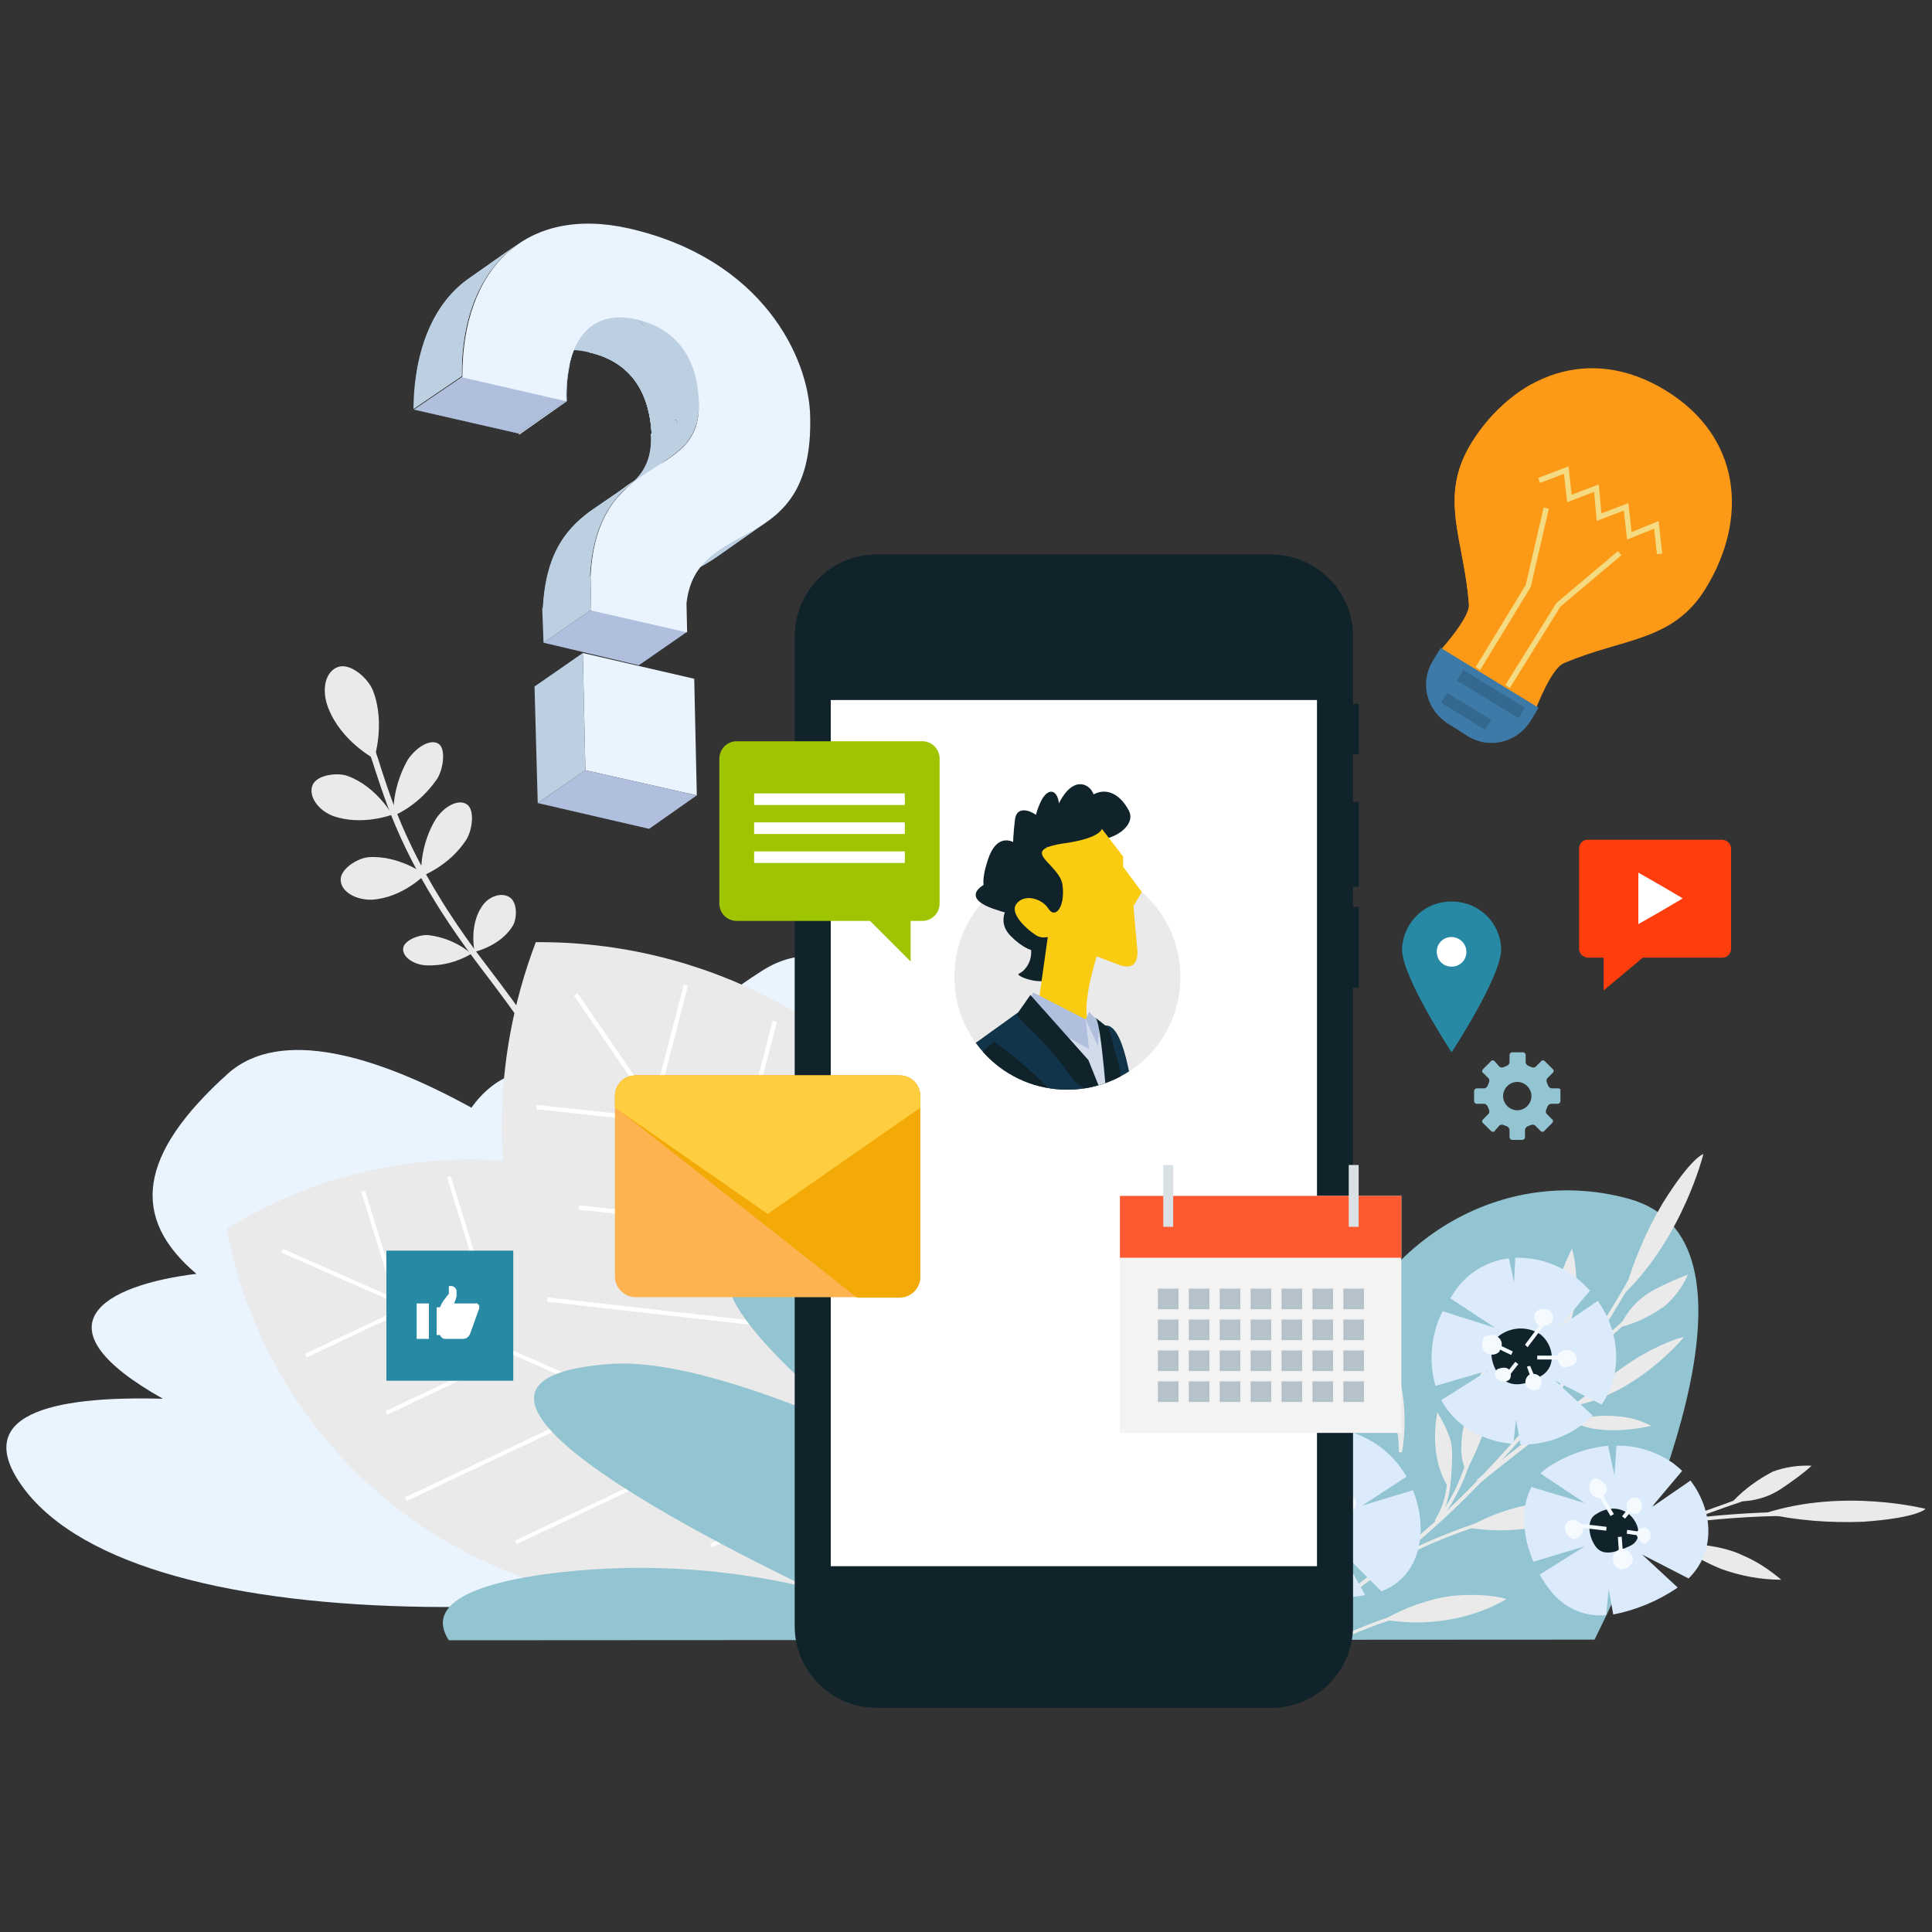 <?xml version="1.0" encoding="utf-8"?>
<!-- Generator: Adobe Illustrator 24.1.2, SVG Export Plug-In . SVG Version: 6.00 Build 0)  -->
<svg version="1.1" id="Layer_1" xmlns="http://www.w3.org/2000/svg" xmlns:xlink="http://www.w3.org/1999/xlink" x="0px" y="0px"
	 viewBox="0 0 300 300" style="enable-background:new 0 0 300 300;" xml:space="preserve">
<rect x="0" y="0" width="300" height="300" fill="#333333" stroke="none"/>
<style type="text/css">
	.st0{fill:#EAEAEA;}
	.st1{fill:#EAF4FE;}
	.st2{fill:none;stroke:#FFFFFF;stroke-width:0.61;stroke-miterlimit:10;}
	.st3{fill:none;stroke:#FFFFFF;stroke-width:0.68;stroke-miterlimit:10;}
	.st4{fill:#93C4D1;}
	.st5{fill:#FFFFFF;}
	.st6{fill:#DBEBFC;}
	.st7{fill:#10232B;}
	.st8{fill:#F5FAFF;}
	.st9{fill:#FDB350;}
	.st10{fill:#F3AA06;}
	.st11{fill:#FECE40;}
	.st12{clip-path:url(#SVGID_2_);}
	.st13{fill:#F9CC12;}
	.st14{fill:#12344A;}
	.st15{fill:#D1DBEA;}
	.st16{fill:#B0BFDE;}
	.st17{fill:#2789A4;}
	.st18{fill:#BCD0E2;}
	.st19{clip-path:url(#SVGID_4_);}
	.st20{clip-path:url(#SVGID_6_);}
	.st21{clip-path:url(#SVGID_8_);}
	.st22{clip-path:url(#SVGID_10_);}
	.st23{clip-path:url(#SVGID_12_);}
	.st24{clip-path:url(#SVGID_14_);}
	.st25{clip-path:url(#SVGID_16_);}
	.st26{clip-path:url(#SVGID_18_);}
	.st27{clip-path:url(#SVGID_20_);}
	.st28{clip-path:url(#SVGID_22_);}
	.st29{clip-path:url(#SVGID_24_);}
	.st30{clip-path:url(#SVGID_26_);}
	.st31{clip-path:url(#SVGID_28_);}
	.st32{clip-path:url(#SVGID_30_);}
	.st33{clip-path:url(#SVGID_32_);}
	.st34{clip-path:url(#SVGID_34_);}
	.st35{clip-path:url(#SVGID_36_);}
	.st36{clip-path:url(#SVGID_38_);}
	.st37{clip-path:url(#SVGID_40_);}
	.st38{clip-path:url(#SVGID_42_);}
	.st39{clip-path:url(#SVGID_44_);}
	.st40{clip-path:url(#SVGID_46_);}
	.st41{fill:#858585;}
	.st42{fill:#626C76;}
	.st43{clip-path:url(#SVGID_48_);}
	.st44{clip-path:url(#SVGID_50_);}
	.st45{fill:#FC9916;}
	.st46{fill:#3D7AA8;}
	.st47{fill:none;stroke:#F4DA80;stroke-width:0.83;stroke-miterlimit:10;}
	.st48{fill:#34688F;}
	.st49{fill:#FF3D0D;}
	.st50{fill:#F3F3F3;}
	.st51{fill:#FF5931;}
	.st52{fill:#B6C2C9;}
	.st53{fill:none;stroke:#D9E1E4;stroke-width:1.54;}
	.st54{fill:#9FC400;}
</style>
<g>
	<path class="st0" d="M58.1,117.8c0,0,1.8-5.5-0.2-10.6c-0.7-1.8-3.5-4.4-5.5-3.6s-2.5,3.7-1.4,6.4C53,115.1,58.1,117.8,58.1,117.8z
		"/>
	<path class="st0" d="M60.9,126.5c0,0-2.5-4.4-6.9-6c-1.6-0.6-4.9-0.2-5.5,1.5s0.9,3.8,3.2,4.7C56.2,128.3,60.9,126.5,60.9,126.5z"
		/>
	<path class="st0" d="M66,135.8c0,0-4-3-8.7-2.7c-1.7,0.1-4.5,1.8-4.4,3.6s2.4,3.1,4.9,3C62.5,139.4,66,135.8,66,135.8z"/>
	<path class="st0" d="M61.1,126.7c2.8-1.3,5.1-3.3,6.8-5.8c0.9-1.4,1.4-4.6,0.2-5.4s-3.4,0.4-4.8,2.5
		C61.8,120.7,61,123.7,61.1,126.7z"/>
	<path class="st0" d="M65.4,136.1c2.8-1.2,5.3-3.1,7-5.7c0.9-1.4,1.4-4.6,0.1-5.5s-3.6,0.3-4.9,2.4C66,130,65.3,133.1,65.4,136.1z"
		/>
	<path class="st0" d="M73.7,147.8c0,0,4-0.9,5.9-4c0.7-1.1,0.8-3.7-0.5-4.5s-3.3-0.1-4.3,1.5C72.8,143.8,73.7,147.8,73.7,147.8z"/>
	<path class="st0" d="M73.2,148.1c-1.9-1.6-4.2-2.6-6.7-2.9c-1.4-0.1-3.8,0.8-3.9,2.1s1.6,2.5,3.6,2.6C68.6,150,71,149.4,73.2,148.1
		z"/>
	<path class="st0" d="M95.9,201.2c-0.5,0.5-1.1,0.9-1.7,1.1l-0.3-0.9l0.2,0.5l-0.2-0.5c0.1,0,2.1-0.8,3.1-3.9
		c1-3.5,0.3-8.4-2.2-14.7c-3.4-8.6-10.1-19.4-19.9-32.2c-11.4-14.9-14.5-24.5-16.6-30.9c-0.5-1.6-1-3.1-1.5-4.2l0.9-0.4
		c0.5,1.2,1,2.6,1.5,4.3c2.1,6.4,5.2,16,16.5,30.7c21.8,28.5,24.1,41.7,22.2,47.8C97.5,199.1,96.8,200.2,95.9,201.2z"/>
	<path class="st1" d="M203.7,200.5c14.9-12.5,2.3-15.4-12.4-14c6.5-8.7,1.6-16-16.5-23.2c-8.1-3.2-17.6-0.2-26.6,5.7
		c-8.4-15.2-18.9-25.2-29.8-18.3c-9,5.7-15.5,12.1-19.4,18.8c-3-1.1-6.2-2-9.6-2.9c-7.4-1.9-12.7,0.5-16.2,5.4
		c-14.9-8.2-29.7-12.5-37.8-5.3c-14,12.6-15.2,22.4-4.9,31.1c-14.6,1.8-25.3,8.1-5.2,19.4C7.6,216.7-4.6,219.8,3.6,231
		c18.4,24.9,96.8,22.6,154.2,5.6c36.6-5.4,66.7-15.6,71.7-29.5C233.2,196.8,220.2,196.7,203.7,200.5z"/>
	<path class="st0" d="M101.6,186.1c21.5,9.5,36.9,29.1,41.2,52.2c-33.4,20.8-77.2,10.6-98-22.8c-4.7-7.6-8-16-9.6-24.7
		C55.2,178.4,80,176.6,101.6,186.1z"/>
	<line class="st2" x1="43.8" y1="194.2" x2="138.9" y2="236.2"/>
	<line class="st2" x1="63.4" y1="203" x2="47.5" y2="210.5"/>
	<line class="st2" x1="79.6" y1="210.1" x2="60" y2="219.4"/>
	<line class="st2" x1="95.8" y1="217.3" x2="63" y2="232.8"/>
	<line class="st2" x1="112" y1="224.4" x2="80.1" y2="239.5"/>
	<line class="st2" x1="128.2" y1="231.6" x2="110.4" y2="240"/>
	<line class="st2" x1="61.6" y1="201.8" x2="56.4" y2="185"/>
	<line class="st2" x1="77.8" y1="209" x2="69.7" y2="182.7"/>
	<line class="st2" x1="94" y1="216.1" x2="83.9" y2="183.3"/>
	<line class="st2" x1="110.2" y1="223.3" x2="99.8" y2="189.5"/>
	<line class="st2" x1="126.4" y1="230.5" x2="117.5" y2="201.4"/>
	<path class="st0" d="M148.4,180.3c14.7,21.4,17.9,48.8,8.5,73c-43.4,0.2-78.8-34.8-79-78.2c0-9.9,1.8-19.6,5.3-28.8
		C109.2,146.1,133.6,158.9,148.4,180.3z"/>
	<line class="st3" x1="89.4" y1="154.4" x2="154.4" y2="249"/>
	<line class="st3" x1="102.7" y1="174" x2="83.3" y2="171.9"/>
	<line class="st3" x1="113.8" y1="190.1" x2="89.9" y2="187.5"/>
	<line class="st3" x1="124.8" y1="206.3" x2="85" y2="201.8"/>
	<line class="st3" x1="135.9" y1="222.4" x2="97.1" y2="218.1"/>
	<line class="st3" x1="147" y1="238.5" x2="125.4" y2="236.1"/>
	<line class="st3" x1="101.6" y1="171.9" x2="106.5" y2="153"/>
	<line class="st3" x1="112.7" y1="188" x2="120.3" y2="158.6"/>
	<line class="st3" x1="123.8" y1="204.1" x2="133.4" y2="167.3"/>
	<line class="st3" x1="134.9" y1="220.2" x2="144.7" y2="182.5"/>
	<line class="st3" x1="146" y1="236.4" x2="154.4" y2="203.9"/>
	<path class="st4" d="M69.7,254.7c-2.9-4.4,0.7-8.2,14.5-10.2c13.7-1.9,27.7-1.2,41.2,2C97.5,233,65,214,94.7,211.8
		c9.2-0.7,23.5,3.8,39.3,10.8c-17.6-14.4-27.3-26.1-16.7-28.3c9.9-2,30.1,9.6,51.7,25.1c-12.3-13-19.4-24.3-13.9-29.7
		c4.5-4.4,14.1,0.6,25.1,9.9c-0.5-8.2,2.9-13.1,10.8-12.1c7.4,0.9,13.3,10.4,17.6,21.7c7-17.6,25.7-28.3,44.5-23
		c22.1,6.3,4.4,48.4-5.5,68.4L69.7,254.7z"/>
	<path class="st5" d="M142.8,238.6l-0.4-0.3l0.2-0.1c1.7-0.6,2.7-1.9,2.4-2.7s-1.9-1-3.6-0.4c-0.1,0.1-0.3,0.1-0.4,0.2
		c0-0.1,0-0.1,0-0.2c0.3-1.8-0.3-3.3-1.2-3.4s-1.9,1.2-2.1,2.9c0,0.1,0,0.3,0,0.4l-0.1-0.1c-1.4-1.1-3-1.4-3.6-0.7s0.1,2.2,1.5,3.3
		l0.4,0.3l-0.2,0.1c-1.6,0.6-2.7,1.9-2.4,2.7s2,1,3.6,0.4c0.1,0,0.3-0.1,0.4-0.2c0,0.1,0,0.1,0,0.2c-0.3,1.8,0.3,3.3,1.2,3.4
		s1.9-1.2,2.1-2.9c0-0.1,0-0.3,0.1-0.4l0.1,0.1c1.4,1.1,3,1.4,3.6,0.7S144.1,239.7,142.8,238.6z M138.8,239.8c-0.9-0.2-1.6-1-1.4-2
		c0.2-0.9,1-1.6,2-1.4c0.9,0.2,1.6,1,1.4,2C140.6,239.3,139.7,239.9,138.8,239.8L138.8,239.8z"/>
	<path class="st0" d="M251.5,206.1c1.1-2.5,2.9-4.5,5.3-5.8c1.7-0.9,3.5-1.7,5.3-2.4c-0.8,1.9-2.1,3.6-3.6,4.9
		C256.4,204.3,254,205.5,251.5,206.1z"/>
	<path class="st0" d="M241.6,210.7c0,0,3-5.3,3.1-10c0.2-2.3,0-4.6-0.6-6.8c-1.5,2.9-2.5,5.9-2.9,9.1
		C240.9,208.1,241.6,210.7,241.6,210.7z"/>
	<path class="st0" d="M225.1,231.2c0,0,0.8-5.4,0.1-7.7c-0.5-1.5-1.2-2.9-2-4.2C223.2,219.3,221.6,226.3,225.1,231.2z"/>
	<path class="st0" d="M227.7,228.4c0,0,3.4-6.2,3.7-10.4s-1-5.7-1-5.7S224.9,223.5,227.7,228.4z"/>
	<path class="st0" d="M252.2,200.9c1.4-5,3.4-9.7,6-14.1c4.5-7.2,6.3-7.6,6.3-7.6S261.4,191.9,252.2,200.9z"/>
	<path class="st0" d="M244.9,218.2c2.9-2.9,6.2-5.4,9.7-7.6c4.8-2.7,6.9-3,6.9-3S254.6,216.1,244.9,218.2z"/>
	<path class="st0" d="M227.9,237.2c3.3-1.9,6.9-3.2,10.6-3.7c5.7-0.5,8.5,0.5,8.5,0.5S239.4,239.1,227.9,237.2z"/>
	<path class="st0" d="M243.9,220.6c2.3-0.6,4.6-0.9,7-0.7c1.9,0.1,3.8,0.6,5.5,1.5C256.4,221.4,248.6,223.4,243.9,220.6z"/>
	<path class="st0" d="M197.5,255.4c3.3-1.5,20.9-12.5,33.9-26.8c8.5-8.8,15.8-18.7,21.8-29.3c0.2-0.3,0.3-0.5,0.3-0.5l-0.2-0.2l0,0
		h0.3l-0.2-0.3c-0.2-0.1-0.2-0.1-0.7,0.7c-6,10.6-13.3,20.4-21.7,29.2c-13,14.2-30.5,25.2-33.8,26.7L197.5,255.4z"/>
	<path class="st0" d="M244.6,212.7c2.1-2.1,5.7-5.3,7.6-7c1.3-1.2,1.3-1.2,1.3-1.3h-0.3l-0.2,0.2l0.2-0.2l-0.2-0.2l-1.2,1.1
		c-1.9,1.7-5.5,4.9-7.6,7L244.6,212.7z"/>
	<path class="st0" d="M229.8,230.3c4-3.3,10.4-8.2,15.1-11.8c5.2-4,5.2-4,5.2-4.2l-0.1-0.2l-0.4,0.4l0.2-0.2l-0.2-0.2
		c-0.2,0.2-2.4,1.9-5.1,3.9c-4.7,3.6-11.2,8.5-15.2,11.8L229.8,230.3z"/>
	<path class="st0" d="M239.9,218.9c0.7-2.5,1.7-6.4,2-7.9c1.2-5,1.2-5,1-5.2l-0.2,0.5l0.1-0.3h-0.3c-0.1,0.4-2,8.6-3.1,12.7
		L239.9,218.9z"/>
	<path class="st0" d="M223,236.9c2.9-3.6,4.9-7.8,5.9-12.2l-0.6-0.1c-1,4.4-2.9,8.5-5.7,12L223,236.9z"/>
	<path class="st0" d="M223.3,236.4l0.1-0.2c1.3-2.2,1.9-4.7,1.9-7.3h-0.6c0.1,2.5-0.5,4.9-1.8,7l-0.1,0.2L223.3,236.4z"/>
	<path class="st0" d="M215.1,243.5c5.9-4,15.3-6.9,19-8c0.3-0.1,0.3-0.1,0.4-0.1l-0.4-0.4l0.2,0.2l-0.1-0.3L234,235
		c-3.8,1.1-13.2,4.1-19.2,8.1L215.1,243.5z"/>
	<path class="st0" d="M269.1,233.1c2.7,0.2,5.4-0.5,7.6-2c1.6-1.1,3.2-2.2,4.6-3.5c-2-0.1-4.1,0.2-6,0.9
		C273,229.7,270.9,231.2,269.1,233.1z"/>
	<path class="st0" d="M260.5,239.7c0,0,6.1-0.2,10.3,1.9c2.1,0.9,4,2.2,5.8,3.7c-3.2,0-6.4-0.6-9.4-1.7
		C262.4,241.6,260.5,239.7,260.5,239.7z"/>
	<path class="st0" d="M274,235c5,1.1,10.1,1.5,15.3,1.3c8.5-0.6,9.7-2,9.7-2S286.3,231,274,235z"/>
	<path class="st0" d="M240,240.9c11.7-3.4,23.8-5.2,36-5.5c0.8,0,0.9,0,0.9-0.3l-0.2-0.3l-0.1,0.3v-0.3H276
		c-12.2,0.3-24.4,2.2-36.1,5.5L240,240.9z"/>
	<path class="st0" d="M260.3,236.7c2.9-0.9,7.3-2.6,9.8-3.4l1.5-0.6l-0.1-0.3l0,0l0.1-0.2c-0.1-0.1-0.1-0.1-1.8,0.6
		c-2.4,0.9-6.9,2.5-9.7,3.4L260.3,236.7z"/>
	<path class="st0" d="M265,241.1l0.1-0.2h0.3c0-0.3,0-0.3-5-1.6c-1.5-0.4-5.4-1.4-7.9-1.9l-0.1,0.5C256.4,238.9,264.6,241,265,241.1
		z"/>
	<path class="st0" d="M214.9,251.5c3.3-1.9,6.9-3.2,10.6-3.7c5.7-0.5,8.4,0.5,8.4,0.5S226.3,253.4,214.9,251.5z"/>
	<path class="st0" d="M202.1,257.9c5.9-4,15.3-6.9,19-8c0.3-0.1,0.3-0.1,0.4-0.1l-0.2-0.2l-0.1-0.3l-0.2,0.1
		c-3.8,1.1-13.2,4.1-19.2,8.1L202.1,257.9z"/>
	<path class="st6" d="M232.2,206.2l-7-4.6c0.2-0.4,0.5-0.7,0.7-1.1c1.9-2.8,5-4.7,8.4-5.1l0.8,3.7l0.2-3.8c4.1-0.1,8.1,1.5,11,4.5
		c0.2,0.2,0.4,0.4,0.6,0.6l-4.8,5.7l6-4.1c3.6,5.1,3.8,11.5,0.6,16.1l-7.2-3.7l5.8,5.4c-0.1,0.1-0.2,0.2-0.4,0.4
		c-2.9,2.7-6.8,4.2-10.8,4.1l-0.7-3.9l-0.4,3.8c-3.1-0.2-6.1-1.4-8.5-3.4c-1.1-1-2-2.1-2.7-3.4l7.3-4.6l-8.2,2.4
		c-1.1-3.9-0.7-8,1.1-11.6L232.2,206.2z"/>
	<path class="st7" d="M239.4,213.6c-2.4,1.5-4.8,2-6.4,0.2s-2.1-5.1-0.2-6.4c1.9-1.4,4.4-1.5,6.4-0.2
		C241.2,208.8,241.8,212.1,239.4,213.6z"/>
	<path class="st8" d="M240.7,205.5c-0.8,0.5-1.5,0.6-2,0.1s-0.7-1.6-0.1-2c0.6-0.4,1.4-0.5,2-0.1c0.6,0.4,0.7,1.1,0.4,1.7
		C240.9,205.3,240.8,205.5,240.7,205.5z"/>
	<path class="st8" d="M244.3,211.9c-0.8,0.4-1.6,0.6-2,0.1s-0.7-1.6-0.1-2c0.6-0.5,1.4-0.5,2-0.1
		C244.9,210.4,245.1,211.5,244.3,211.9z"/>
	<path class="st8" d="M232.8,209.9c-0.6,0.6-1.6,0.6-2.3,0c-0.5-0.6-0.5-1.5-0.1-2.2c0.6-0.5,1.6-0.6,2.2-0.1
		c0.7,0.5,0.8,1.5,0.2,2.2C232.9,209.8,232.9,209.9,232.8,209.9z"/>
	<path class="st8" d="M232.8,212.5c0.7-0.2,1.3-0.2,1.6,0.3s0.3,1.4-0.3,1.6c-0.5,0.3-1.2,0.1-1.6-0.3
		C232,213.6,232,212.7,232.8,212.5z"/>
	<path class="st8" d="M237.4,213.5c0.6-0.3,1.4-0.2,1.8,0.4c0.3,0.6,0.2,1.3-0.3,1.8c-0.6,0.3-1.3,0.2-1.8-0.3
		C236.7,214.8,236.8,214,237.4,213.5C237.3,213.5,237.4,213.5,237.4,213.5z"/>
	<polygon class="st8" points="237.2,209.2 240.3,205.1 239.8,204.8 236.8,208.8 	"/>
	<polygon class="st8" points="238.7,211.1 243.1,211.1 243.1,210.5 238.7,210.5 	"/>
	<polygon class="st8" points="237.8,214.2 238.4,214 237.6,212.1 237.1,212.2 	"/>
	
		<rect x="233.6" y="212.2" transform="matrix(0.62 -0.785 0.785 0.62 -77.483 264.998)" class="st8" width="2.2" height="0.6"/>
	
		<rect x="233.2" y="207.9" transform="matrix(0.433 -0.901 0.901 0.433 -56.438 329.146)" class="st8" width="0.6" height="3.1"/>
	<path class="st6" d="M246.1,233.4l-6.9-4.6c0.4-0.4,0.8-0.7,1.2-1c2.8-1.8,6-3,9.3-3.3l1,4.6l0.3-4.6c3.1-0.1,6.2,0.9,8.8,2.7
		c0.5,0.4,1,0.8,1.4,1.2l-4.8,5.7l6.1-4.2c3.5,4.6,4,11-0.3,15.2l-7.2-3.7l5.5,5.1l-0.1,0.1c-3,2-6.3,3.4-9.9,4.1l-0.7-4l-0.4,4.1
		c-3.2,0.3-6.3-1-8.4-3.5c-0.7-0.9-1.4-1.8-1.9-2.8l7-4.4l-8,2.4c-1.7-4-2-8.4-0.3-11.6L246.1,233.4z"/>
	<path class="st7" d="M253,240.1c-2.2,1-4,1.5-5.1,0.2s-1.7-4.1-0.2-5.1s3.4-1.4,5.1-0.2C254.6,236.4,255.2,239.2,253,240.1z"/>
	<path class="st8" d="M244.7,236.1c0.8,0.4,1.3,1,1.1,1.7s-1.1,1.4-1.7,1.1c-0.7-0.3-1.1-1-1.1-1.7c0-0.7,0.6-1.2,1.3-1.2
		C244.4,236,244.6,236,244.7,236.1z"/>
	<path class="st8" d="M248.4,229.8c0.8,0.5,1.3,1.1,1.1,1.7s-1,1.4-1.7,1c-0.7-0.3-1.1-1-1-1.7C246.8,229.9,247.6,229.2,248.4,229.8
		z"/>
	<path class="st8" d="M252.4,240.6c0.8,0.3,1.3,1.1,1.1,1.9c-0.3,0.7-1.1,1.2-1.9,1.2c-0.8-0.3-1.3-1.1-1.1-1.9
		c0.1-0.8,0.9-1.4,1.7-1.3C252.3,240.6,252.4,240.6,252.4,240.6z"/>
	<path class="st8" d="M254.8,239.4c-0.5-0.5-0.8-1-0.6-1.5s1-0.9,1.5-0.6c0.5,0.3,0.7,0.9,0.6,1.5C256,239.5,255.2,240,254.8,239.4z
		"/>
	<path class="st8" d="M253.3,234.9c-0.6-0.3-0.9-1.1-0.6-1.7c0.4-0.5,1-0.8,1.6-0.6c0.6,0.4,0.8,1.1,0.6,1.7c-0.2,0.6-0.9,1-1.6,0.7
		C253.3,235,253.3,234.9,253.3,234.9z"/>
	
		<rect x="246.7" y="234.7" transform="matrix(0.117 -0.993 0.993 0.117 -17.58 454.601)" class="st8" width="0.6" height="5.1"/>
	
		<rect x="248.9" y="231.1" transform="matrix(0.865 -0.502 0.502 0.865 -83.439 156.653)" class="st8" width="0.6" height="4.4"/>
	
		<rect x="251.7" y="234.5" transform="matrix(0.638 -0.77 0.77 0.638 -89.281 279.637)" class="st8" width="2.1" height="0.6"/>
	
		<rect x="253.4" y="236.7" transform="matrix(0.146 -0.989 0.989 0.146 -18.503 454.209)" class="st8" width="0.6" height="2.2"/>
	
		<rect x="251.4" y="238.7" transform="matrix(0.997 -7.410849e-02 7.410849e-02 0.997 -17.116 19.313)" class="st8" width="0.6" height="3.1"/>
	<path class="st6" d="M201.6,229.9l-5.5-6.7c0.5-0.3,1.1-0.5,1.7-0.7c3.2-0.9,6.7-1.2,10-0.6l-0.5,5.1l1.9-4.8
		c3.3,0.9,6.3,2.9,8.3,5.7c0.3,0.4,0.6,0.9,0.9,1.4l-6.9,4.5l7.9-2.4c2.5,6.2,1.2,13.4-4.9,15.7l-6.5-6.5l4,7.1
		c-3.7,0.6-7.6,0.7-11.3,0.3l0.5-3.8l-1.5,3.6c-3.3-0.7-5.8-2.4-7.2-5.5c-0.5-1.2-0.9-2.4-1.1-3.6l8.2-2.2l-8.6-0.1
		c-0.4-4.4,0.6-8.9,3.2-11.6L201.6,229.9z"/>
	<path class="st7" d="M206.9,239.6c-2.3,1-4.9-0.2-5.6-1.7c-0.6-2-0.1-4.1,1.4-5.5c1.7-1.1,4.3,0,5.5,1.6c1.2,1.8,0.7,4.2-1.1,5.5
		C207.1,239.4,207,239.5,206.9,239.6z"/>
	<path class="st8" d="M200.1,232.4c0.6,0.7,0.9,1.4,0.4,2s-1.5,0.9-2,0.4c-0.5-0.5-0.7-1.3-0.4-2c0.3-0.6,1-0.9,1.6-0.6
		C199.8,232.1,199.9,232.2,200.1,232.4z"/>
	<path class="st8" d="M205.8,227.8c0.5,0.8,0.8,1.4,0.4,1.9s-1.5,0.9-1.9,0.4c-0.5-0.5-0.7-1.3-0.4-1.9
		C204.2,227.4,205.3,227.1,205.8,227.8z"/>
	<path class="st8" d="M205.6,239.4c0.7,0.6,0.8,1.5,0.4,2.2c-0.6,0.6-1.4,0.7-2.2,0.4c-0.6-0.6-0.8-1.5-0.4-2.2
		c0.4-0.7,1.4-1,2.1-0.6C205.5,239.4,205.5,239.4,205.6,239.4z"/>
	<path class="st8" d="M208.2,239.1c-0.3-0.7-0.4-1.3,0-1.6s1.3-0.5,1.6,0c0.3,0.5,0.3,1.1,0,1.6
		C209.3,239.7,208.4,239.8,208.2,239.1z"/>
	<path class="st8" d="M208.4,234.4c-0.4-0.5-0.4-1.3,0.1-1.8c0.5-0.3,1.2-0.3,1.8,0c0.4,0.5,0.4,1.3-0.1,1.8
		C209.8,234.9,209,234.9,208.4,234.4C208.5,234.5,208.5,234.4,208.4,234.4z"/>
	
		<rect x="201.5" y="231.7" transform="matrix(0.472 -0.882 0.882 0.472 -99.968 301.7)" class="st8" width="0.6" height="5.1"/>
	
		<rect x="204.9" y="229.2" transform="matrix(0.988 -0.154 0.154 0.988 -33.229 34.407)" class="st8" width="0.6" height="4.4"/>
	<rect x="207" y="233.8" transform="matrix(0.875 -0.485 0.485 0.875 -87.442 130.25)" class="st8" width="2.1" height="0.6"/>
	
		<rect x="207.5" y="236.1" transform="matrix(0.495 -0.869 0.869 0.495 -101.237 300.361)" class="st8" width="0.6" height="2.2"/>
	
		<rect x="203.4" y="238.6" transform="matrix(0.294 -0.956 0.956 0.294 -83.57 364.581)" class="st8" width="3.1" height="0.6"/>
	<path class="st0" d="M216.7,219.5c0,0-2-5.1-3.7-6.7c-1.2-1-2.4-1.9-3.8-2.7C209.3,210.1,211.2,217,216.7,219.5z"/>
	<path class="st0" d="M217.6,215.8c0,0-0.1-7-1.8-10.9s-3.7-4.5-3.7-4.5S212.8,213,217.6,215.8z"/>
	<path class="st0" d="M217.7,225.5c0.8-4.5,0.4-9.2-0.9-13.5l-0.5,0.2c1.3,4.3,1.6,8.8,0.9,13.3L217.7,225.5z"/>
	<path class="st0" d="M217.7,225v-0.2c0-2.6-0.6-5.1-1.9-7.2l-0.5,0.3c1.3,2.1,1.9,4.5,1.9,7v0.2H217.7z"/>
	<polygon class="st7" points="208.6,117.1 208.6,117.1 211,117.1 211,117.1 211,109.3 211,109.3 208.6,109.3 208.6,109.3 	"/>
	<polygon class="st7" points="208.6,137.7 208.6,137.7 211,137.7 211,137.7 211,124.5 211,124.5 208.6,124.5 208.6,124.5 	"/>
	<polygon class="st7" points="208.6,153.4 208.6,153.4 211,153.4 211,153.4 211,140.8 211,140.8 208.6,140.8 208.6,140.8 	"/>
	<path class="st7" d="M136.1,86.1h61.3c7,0,12.7,5.7,12.7,12.7v153.7c0,7-5.7,12.7-12.7,12.7h-61.3c-7,0-12.7-5.7-12.7-12.7V98.8
		C123.4,91.8,129.1,86.1,136.1,86.1z"/>
	<path class="st7" d="M136.1,87.8h61.3c6,0,10.9,4.9,10.9,10.9v153.7c0,6-4.9,10.9-10.9,10.9h-61.3c-6,0-10.9-4.9-10.9-10.9V98.8
		C125.2,92.7,130.1,87.8,136.1,87.8z"/>
	<rect x="129" y="108.7" class="st5" width="75.5" height="134.5"/>
	<path class="st9" d="M98.7,167h41c1.8,0,3.2,1.4,3.2,3.2v28c0,1.8-1.5,3.2-3.2,3.2c0,0,0,0,0,0h-41c-1.8,0-3.2-1.5-3.2-3.2l0,0v-28
		C95.5,168.4,96.9,167,98.7,167C98.7,167,98.7,167,98.7,167z"/>
	<path class="st9" d="M98.7,167h41c1.8,0,3.2,1.4,3.2,3.2v28c0,1.8-1.5,3.2-3.2,3.2c0,0,0,0,0,0h-41c-1.8,0-3.2-1.5-3.2-3.2l0,0v-28
		C95.5,168.4,96.9,167,98.7,167C98.7,167,98.7,167,98.7,167z"/>
	<path class="st10" d="M139.7,167h-41c-1.8,0-3.2,1.4-3.2,3.2c0,0,0,0,0,0v1.7l37.6,29.6h6.6c1.8,0,3.2-1.5,3.2-3.2c0,0,0,0,0,0v-28
		C142.9,168.5,141.5,167,139.7,167C139.7,167,139.7,167,139.7,167z"/>
	<path class="st11" d="M119.2,188.5l23.7-16.5v-1.8c0-1.8-1.4-3.2-3.2-3.2c0,0,0,0,0,0h-41c-1.8,0-3.2,1.4-3.2,3.2c0,0,0,0,0,0v1.8
		L119.2,188.5z"/>
	<path class="st0" d="M183.3,151.7c0,9.7-7.9,17.6-17.6,17.5c-9.7,0-17.6-7.9-17.5-17.6c0-9.7,7.9-17.5,17.5-17.5
		S183.3,142,183.3,151.7L183.3,151.7z"/>
	<g>
		<defs>
			<path id="SVGID_1_" d="M183.3,151.7c0,9.7-7.9,17.5-17.6,17.5c-9.7,0-17.5-7.9-17.5-17.5c0-9.7-13-42.9,14.9-44.1
				C191.9,106.3,183.3,142,183.3,151.7z"/>
		</defs>
		<clipPath id="SVGID_2_">
			<use xlink:href="#SVGID_1_"  style="overflow:visible;"/>
		</clipPath>
		<g class="st12">
			<path class="st7" d="M162.4,131.5c0,0,5.8,0.5,7.6-1.7s-3.5-1.5-1.1,0.1s7.8-1.3,6.4-4s-3.7-3.8-5.9-2.3s-0.4,2.5,0.4,0.9
				s-2.5-5.3-5.3,0.1s-1.3,5.7-0.3,2.2s-1.3-5.8-2.9-1.6c-1.7,4.1,0.9,6.2,1.5,4.3s-4.8-5.8-5.2-2.2s-0.8,7.8,1.9,7.8
				s-3.6-9.2-6.1-1.6s2.5,5.3,2.7,3.6s-9,1.5-1.9,4s4.5-0.6,5.1-2.3s-6,2.8-2.4,6.5s7,3,6.3-0.9s-4.8-1.8-3.5,1.4s-0.7,5.1-1.5,5.4
				s5,2.7,6.1-0.4S167,132.6,162.4,131.5z"/>
			<path class="st13" d="M171.1,128.7l3.3,4.3v1.6l2.9,3.9l-1.3,2.2l0.6,6.8c0,0,0.5,3.6-2.9,2.3l-3.4-1.3c0,0-2.9,9.1-0.9,10.7
				s3.4,3.5,2.6,4.5s-2.7,0.2-4.7,0c-2.5-0.2-5-0.1-7.5,0.4c-1.1,0,0.4-0.6,0.7-2.9s2.2-15.7,2.2-15.7c-0.5,0.1-1,0.1-1.5-0.1
				c-0.9-0.4-4.6-3.3-3.4-5s4-0.9,5,0.7s2.6-0.1,2.2-3.6s-7.4-5.5,0.6-6.6C170.9,130.1,171.1,128.7,171.1,128.7z"/>
			<path class="st13" d="M182.8,195.1l23.4,8.1c0,0-0.7,1.8-2.1,2c-3.8,0.6-11-1.2-15-2.3c-3.8-1-7.4-2.4-10.9-4.2L182.8,195.1z"/>
			<path class="st13" d="M202.2,205.3l2.8,1.1c1,0.4,2,0.6,3.1,0.7c1.7,0.1,2.7-1,3.2-2.7c0.3-0.8,0.3-1.7,0.1-2.5
				c0,0-1.7-1.3-3.2-0.3s-5.7,1.4-5.7,2.1C202.6,204.3,202.5,204.9,202.2,205.3z"/>
			<polygon class="st13" points="210.7,201.4 213.9,202.2 216.9,203.2 216.5,203.7 214.3,203.4 210.7,204.5 210.7,203.5 			"/>
			<polygon class="st13" points="213.9,204.5 216.2,206.1 215.9,206.7 213.4,205.6 210.4,205.4 210.7,203.5 			"/>
			<polygon class="st13" points="215.1,207.6 213.4,206.3 212.3,205.2 210.7,205 210,206.4 211.8,206.6 214.4,208 			"/>
			<polygon class="st13" points="213.4,209.1 210.7,206.1 209.6,206 209,207 210.7,207.9 212.8,209.1 			"/>
			<path class="st13" d="M201.1,203.3c1.1,0.3,2.3,0,3.3-0.6c0,0,3.9-2.8,4.9-2.5c1,0.1,2,0,3-0.3c0,0,0.9,0.2-0.6,1.3
				c-0.7,0.5-1.4,0.8-2.1,1.1c0,0-1.7,2.4-2.4,2.7c-1.6,0.7-5.8-0.6-5.8-0.6S200.9,203.2,201.1,203.3z"/>
			<path class="st14" d="M176.6,173.6l2.2,8.4l2.5,7.7l21,11.1l-4.8,7.8l-27.1-11.3l-9.7-25.1c2.6-4.6,5.9-8.7,9.7-12.3
				C174.8,155.8,176,172,176.6,173.6z"/>
			<path class="st14" d="M169.3,158.1l-0.9,0.9l-7.1-4.1l-10.3,7.4c0,0-1.9,6.9-2.1,20.8s1.1,63.7,1.1,63.7l26.5,2.2l2.8-18.9
				l1.9,17l3.2-2.6C184.5,244.5,177.3,164.4,169.3,158.1z"/>
			<polygon class="st15" points="165.8,158.6 169.3,158.1 173,162.6 173.5,175.8 169.6,168.9 164.9,161.4 			"/>
			<polygon class="st16" points="168.6,158.3 169.1,162.9 159.2,157.3 160.4,154.1 			"/>
			<polygon class="st16" points="169.1,157.1 168.6,158.3 170.5,162.5 170.7,158.8 			"/>
			<path class="st7" d="M160,154.5l9,10.1l4.5,11.2l4.5,20.7L167.5,170l1.1-0.9l-1.7-1.1c-1.9-2.7-3.9-5.2-6.2-7.5
				c-2.8-2.6-2.8-3-2.8-3L160,154.5z"/>
			<path class="st7" d="M154.4,161.8c0,0-5.3,2.8-2.8,10.7c4.4,13.5,13.5,24.7,15.2,26.9s7.4,6.9,11.7,5.9
				c2.7-0.6,17.1-1.3,17.1-1.3l0.6-9.7l-16.1-0.1l-1.6-0.3c0,0-5.6-8.8-10.2-17.4S154.4,161.8,154.4,161.8z"/>
			<path class="st7" d="M172,172.6c0,0-1-13.6-1.8-14.4s2,1.5,2,1.5l0.8,2.9l0.9,3.5l1.9,21.9L172,172.6z"/>
		</g>
	</g>
	<path class="st4" d="M242,169h-1c-0.3,0-0.5-0.2-0.6-0.4l-0.2-0.5c-0.1-0.2-0.1-0.5,0.1-0.7l0.8-0.8c0.2-0.2,0.2-0.5,0-0.6
		l-1.2-1.2c-0.2-0.2-0.5-0.2-0.6,0l-0.8,0.8c-0.2,0.2-0.5,0.2-0.7,0.1l-0.5-0.2c-0.2-0.1-0.4-0.3-0.4-0.6v-1.1
		c0-0.2-0.2-0.4-0.4-0.4h-1.7c-0.2,0-0.4,0.2-0.4,0.4l0,0v1.1c0,0.3-0.2,0.5-0.4,0.6l-0.5,0.2c-0.2,0.1-0.5,0.1-0.7-0.1l-0.7-0.8
		c-0.2-0.2-0.5-0.2-0.6,0l-1.2,1.2c-0.2,0.2-0.2,0.5,0,0.6l0.8,0.8c0.2,0.2,0.2,0.5,0.1,0.7l-0.2,0.5c-0.1,0.2-0.3,0.4-0.6,0.4h-1.1
		c-0.2,0-0.4,0.2-0.4,0.4v1.6c0,0.2,0.2,0.4,0.4,0.4h1.1c0.3,0,0.5,0.2,0.6,0.4l0.2,0.5c0.1,0.2,0.1,0.5-0.1,0.7l-0.8,0.8
		c-0.2,0.2-0.2,0.5,0,0.6l1.2,1.2c0.2,0.2,0.5,0.2,0.6,0l0.7-0.8c0.2-0.2,0.5-0.2,0.7-0.1l0.5,0.2c0.2,0.1,0.4,0.3,0.4,0.6v1.1
		c0,0.2,0.2,0.4,0.4,0.4l0,0h1.6c0.2,0,0.4-0.2,0.4-0.4v-1.1c0-0.3,0.2-0.5,0.4-0.6l0.5-0.2c0.2-0.1,0.5-0.1,0.7,0.1l0.8,0.8
		c0.2,0.2,0.5,0.2,0.6,0l1.2-1.2c0.2-0.2,0.2-0.5,0-0.6l-0.8-0.8c-0.2-0.2-0.2-0.5-0.1-0.7l0.2-0.5c0.1-0.2,0.3-0.4,0.6-0.4h1
		c0.2,0,0.4-0.2,0.4-0.4v-1.6C242.4,169.2,242.2,169,242,169z M235.6,172.4c-1.2,0-2.2-1-2.2-2.2c0-1.2,1-2.2,2.2-2.2
		c1.2,0,2.2,1,2.2,2.2C237.8,171.4,236.8,172.4,235.6,172.4L235.6,172.4z"/>
	<path class="st17" d="M233.1,147.4c0,4.3-7.7,16-7.7,16s-7.7-11.7-7.7-16c0.2-4.3,3.7-7.6,8-7.4C229.7,140.1,233,143.3,233.1,147.4
		z"/>
	<path class="st5" d="M227.7,147.8c0,1.3-1,2.3-2.3,2.3s-2.3-1-2.3-2.3s1-2.3,2.3-2.3c0,0,0,0,0,0
		C226.6,145.5,227.7,146.5,227.7,147.8z"/>
	<path class="st18" d="M101.1,67.8c0-0.2,0-0.3,0-0.4l2.9-2v0.1c0.1,0,0.1,0,0.2,0c0.3-0.1,0.5-0.2,0.8-0.3c0.2,1,0.2,2,0,3
		c-0.2,0.7-0.4,1.4-0.8,2c-0.7,1.1-1.7,2-2.8,2.8l-4.9,3.3C99.2,74.4,101.2,72.2,101.1,67.8z"/>
	<g>
		<defs>
			<path id="SVGID_3_" d="M101.1,67.8c0-0.2,0-0.3,0-0.4l2.9-2v0.1c0.1,0,0.1,0,0.2,0c0.3-0.1,0.5-0.2,0.8-0.3c0.2,1,0.2,2,0,3
				c-0.2,0.7-0.4,1.4-0.8,2c-0.7,1.1-1.7,2-2.8,2.8l-4.9,3.3C99.2,74.4,101.2,72.2,101.1,67.8z"/>
		</defs>
		<clipPath id="SVGID_4_">
			<use xlink:href="#SVGID_3_"  style="overflow:visible;"/>
		</clipPath>
		<g class="st19">
			<path class="st18" d="M104,71.1l-7.5,5.2c2.7-1.8,4.7-4,4.6-8.4c0-0.2,0-0.3,0-0.4l7.4-5.2c0,0.2,0,0.3,0,0.4
				C108.6,67.1,106.6,69.2,104,71.1"/>
		</g>
	</g>
	<path class="st18" d="M101.1,67.8c0-0.2,0-0.3,0-0.4l2.9-2c0,0.1,0,0.2,0,0.5L101.1,67.8z"/>
	<g>
		<defs>
			<path id="SVGID_5_" d="M101.1,67.8c0-0.2,0-0.3,0-0.4l2.9-2c0,0.1,0,0.2,0,0.5L101.1,67.8z"/>
		</defs>
		<clipPath id="SVGID_6_">
			<use xlink:href="#SVGID_5_"  style="overflow:visible;"/>
		</clipPath>
		<g class="st20">
			<path class="st18" d="M108.5,62.7l-7.4,5.1c0-0.2,0-0.3,0-0.4l7.4-5.2C108.5,62.4,108.5,62.6,108.5,62.7"/>
		</g>
	</g>
	<path class="st18" d="M101.1,67.8c0-0.2,0-0.3,0-0.4l2.9-2c0,0.1,0,0.2,0,0.5L101.1,67.8z"/>
	<g>
		<defs>
			<path id="SVGID_7_" d="M101.1,67.8c0-0.2,0-0.3,0-0.4l2.9-2c0,0.1,0,0.2,0,0.5L101.1,67.8z"/>
		</defs>
		<clipPath id="SVGID_8_">
			<use xlink:href="#SVGID_7_"  style="overflow:visible;"/>
		</clipPath>
		<g class="st21">
			<path class="st18" d="M108.5,62.7l-7.4,5.1c0-0.2,0-0.3,0-0.4l7.4-5.2C108.5,62.4,108.5,62.6,108.5,62.7"/>
		</g>
	</g>
	<path class="st18" d="M103.9,71.1l-2.5,1.7c1.1-0.7,2-1.7,2.8-2.8c0.3-0.6,0.6-1.3,0.8-2c0.2-1,0.2-2,0-3c-0.3,0.1-0.5,0.2-0.8,0.3
		c-0.1,0-0.1,0-0.2,0c0,0,0,0,0-0.1l4.5-3.1c0,0.2,0,0.3,0,0.4C108.6,67.1,106.6,69.2,103.9,71.1z"/>
	<g>
		<defs>
			<path id="SVGID_9_" d="M103.9,71.1l-2.5,1.7c1.1-0.7,2-1.7,2.8-2.8c0.3-0.6,0.6-1.3,0.8-2c0.2-1,0.2-2,0-3
				c-0.3,0.1-0.5,0.2-0.8,0.3c-0.1,0-0.1,0-0.2,0c0,0,0,0,0-0.1l4.5-3.1c0,0.2,0,0.3,0,0.4C108.6,67.1,106.6,69.2,103.9,71.1z"/>
		</defs>
		<clipPath id="SVGID_10_">
			<use xlink:href="#SVGID_9_"  style="overflow:visible;"/>
		</clipPath>
		<g class="st22">
			<path class="st18" d="M104,71.1l-7.5,5.2c2.7-1.8,4.7-4,4.6-8.4c0-0.2,0-0.3,0-0.4l7.4-5.2c0,0.2,0,0.3,0,0.4
				C108.6,67.1,106.6,69.2,104,71.1"/>
		</g>
	</g>
	<path class="st18" d="M108.5,62.7c-1.4,1-3.2,2.2-4.6,3.1c0-0.2,0-0.4,0-0.5l0,0l4.5-3.1C108.5,62.4,108.5,62.6,108.5,62.7z"/>
	<g>
		<defs>
			<path id="SVGID_11_" d="M108.5,62.7c-1.4,1-3.2,2.2-4.6,3.1c0-0.2,0-0.4,0-0.5l0,0l4.5-3.1C108.5,62.4,108.5,62.6,108.5,62.7z"/>
		</defs>
		<clipPath id="SVGID_12_">
			<use xlink:href="#SVGID_11_"  style="overflow:visible;"/>
		</clipPath>
		<g class="st23">
			<path class="st18" d="M108.5,62.7l-7.4,5.1c0-0.2,0-0.3,0-0.4l7.4-5.2C108.5,62.4,108.5,62.6,108.5,62.7"/>
		</g>
	</g>
	<path class="st18" d="M108.5,62.7c-1.4,1-3.2,2.2-4.6,3.1c0-0.2,0-0.4,0-0.5l0,0l4.5-3.1C108.5,62.4,108.5,62.6,108.5,62.7z"/>
	<g>
		<defs>
			<path id="SVGID_13_" d="M108.5,62.7c-1.4,1-3.2,2.2-4.6,3.1c0-0.2,0-0.4,0-0.5l0,0l4.5-3.1C108.5,62.4,108.5,62.6,108.5,62.7z"/>
		</defs>
		<clipPath id="SVGID_14_">
			<use xlink:href="#SVGID_13_"  style="overflow:visible;"/>
		</clipPath>
		<g class="st24">
			<path class="st18" d="M108.5,62.7l-7.4,5.1c0-0.2,0-0.3,0-0.4l7.4-5.2C108.5,62.4,108.5,62.6,108.5,62.7"/>
		</g>
	</g>
	<path class="st18" d="M108.5,62.3l-4.5,3.1c0-0.5,0.1-1.2,0.1-1.7c0-0.8,0-1.9-0.1-2.7c-0.1-0.7-0.2-1.5-0.3-2.2
		c-0.1-0.3-0.1-0.7-0.2-1c-0.1-0.5-0.3-1.2-0.5-1.8c-0.3-0.9-0.6-1.7-1-2.5c-0.3-0.6-0.6-1.1-1-1.7c-0.4-0.6-0.9-1.2-1.4-1.7
		c-0.2-0.3-0.7-0.5-0.9-0.8C104.7,50.8,108.3,55.1,108.5,62.3z"/>
	<g>
		<defs>
			<path id="SVGID_15_" d="M108.5,62.3l-4.5,3.1c0-0.5,0.1-1.2,0.1-1.7c0-0.8,0-1.9-0.1-2.7c-0.1-0.7-0.2-1.5-0.3-2.2
				c-0.1-0.3-0.1-0.7-0.2-1c-0.1-0.5-0.3-1.2-0.5-1.8c-0.3-0.9-0.6-1.7-1-2.5c-0.3-0.6-0.6-1.1-1-1.7c-0.4-0.6-0.9-1.2-1.4-1.7
				c-0.2-0.3-0.7-0.5-0.9-0.8C104.7,50.8,108.3,55.1,108.5,62.3z"/>
		</defs>
		<clipPath id="SVGID_16_">
			<use xlink:href="#SVGID_15_"  style="overflow:visible;"/>
		</clipPath>
		<g class="st25">
			<path class="st18" d="M108.5,62.3l-7.4,5.1c-0.2-7.2-3.8-11.4-9.6-12.8c-2.9-0.7-5.2-0.3-6.9,0.9l7.4-5.1c1.7-1.2,4-1.6,6.9-0.9
				C104.7,50.8,108.3,55.1,108.5,62.3"/>
		</g>
	</g>
	<path class="st18" d="M86.4,54.7c-0.4,0.1-0.8,0.3-1.2,0.5l7.4-5.2c0.4-0.2,0.8-0.4,1.2-0.5L86.4,54.7l7.5-5.2
		c1.7-0.5,3.4-0.5,5.1,0l-7.4,5.1C89.8,54.2,88,54.2,86.4,54.7c0.9-0.4,1.7-0.7,2.6-0.9c0.9-0.3,1.9-0.4,2.9-0.6
		c-1,0.1-1.9,0.3-2.9,0.6c-0.5,0.1-0.9,0.3-1.4,0.5c-0.3,0.1-0.8,0.3-0.9,0.4L86.4,54.7z"/>
	<g>
		<defs>
			<path id="SVGID_17_" d="M86.4,54.7c-0.4,0.1-0.8,0.3-1.2,0.5l7.4-5.2c0.4-0.2,0.8-0.4,1.2-0.5L86.4,54.7l7.5-5.2
				c1.7-0.5,3.4-0.5,5.1,0l-7.4,5.1C89.8,54.2,88,54.2,86.4,54.7c0.9-0.4,1.7-0.7,2.6-0.9c0.9-0.3,1.9-0.4,2.9-0.6
				c-1,0.1-1.9,0.3-2.9,0.6c-0.5,0.1-0.9,0.3-1.4,0.5c-0.3,0.1-0.8,0.3-0.9,0.4L86.4,54.7z"/>
		</defs>
		<clipPath id="SVGID_18_">
			<use xlink:href="#SVGID_17_"  style="overflow:visible;"/>
		</clipPath>
		<g class="st26">
			<path class="st18" d="M98.9,49.5l-7.4,5.1c-2.9-0.7-5.2-0.3-6.9,0.9l7.4-5.1C93.7,49.2,96,48.8,98.9,49.5"/>
		</g>
	</g>
	<path class="st18" d="M86.4,54.7c-0.4,0.1-0.8,0.3-1.2,0.5l7.4-5.2c0.4-0.2,0.8-0.4,1.2-0.5L86.4,54.7l7.5-5.2
		c1.7-0.5,3.4-0.5,5.1,0l-7.4,5.1C89.8,54.2,88,54.2,86.4,54.7c0.9-0.4,1.7-0.7,2.6-0.9c0.9-0.3,1.9-0.4,2.9-0.6
		c-1,0.1-1.9,0.3-2.9,0.6c-0.5,0.1-0.9,0.3-1.4,0.5c-0.3,0.1-0.8,0.3-0.9,0.4L86.4,54.7z"/>
	<g>
		<defs>
			<path id="SVGID_19_" d="M86.4,54.7c-0.4,0.1-0.8,0.3-1.2,0.5l7.4-5.2c0.4-0.2,0.8-0.4,1.2-0.5L86.4,54.7l7.5-5.2
				c1.7-0.5,3.4-0.5,5.1,0l-7.4,5.1C89.8,54.2,88,54.2,86.4,54.7c0.9-0.4,1.7-0.7,2.6-0.9c0.9-0.3,1.9-0.4,2.9-0.6
				c-1,0.1-1.9,0.3-2.9,0.6c-0.5,0.1-0.9,0.3-1.4,0.5c-0.3,0.1-0.8,0.3-0.9,0.4L86.4,54.7z"/>
		</defs>
		<clipPath id="SVGID_20_">
			<use xlink:href="#SVGID_19_"  style="overflow:visible;"/>
		</clipPath>
		<g class="st27">
			<path class="st18" d="M98.9,49.5l-7.4,5.1c-2.9-0.7-5.2-0.3-6.9,0.9l7.4-5.1C93.7,49.2,96,48.8,98.9,49.5"/>
		</g>
	</g>
	<path class="st18" d="M91.4,54.7c-2.9-0.7-5.2-0.3-6.8,0.9l7.4-5.2c1.7-1.2,4-1.6,6.8-0.9l0,0c0.3,0.2,0.7,0.5,0.9,0.8
		c0.5,0.5,1,1.1,1.4,1.7c0.4,0.5,0.7,1.1,1,1.7c0.4,0.8,0.7,1.6,1,2.5c0.2,0.5,0.3,1.2,0.5,1.8c0.1,0.3,0.1,0.7,0.2,1
		c0.1,0.6,0.2,1.5,0.3,2.2c0.1,0.8,0.1,1.9,0.1,2.7c0,0.5-0.1,1.2-0.1,1.6l-2.9,2C100.9,60.2,97.3,56,91.4,54.7z"/>
	<g>
		<defs>
			<path id="SVGID_21_" d="M91.4,54.7c-2.9-0.7-5.2-0.3-6.8,0.9l7.4-5.2c1.7-1.2,4-1.6,6.8-0.9l0,0c0.3,0.2,0.7,0.5,0.9,0.8
				c0.5,0.5,1,1.1,1.4,1.7c0.4,0.5,0.7,1.1,1,1.7c0.4,0.8,0.7,1.6,1,2.5c0.2,0.5,0.3,1.2,0.5,1.8c0.1,0.3,0.1,0.7,0.2,1
				c0.1,0.6,0.2,1.5,0.3,2.2c0.1,0.8,0.1,1.9,0.1,2.7c0,0.5-0.1,1.2-0.1,1.6l-2.9,2C100.9,60.2,97.3,56,91.4,54.7z"/>
		</defs>
		<clipPath id="SVGID_22_">
			<use xlink:href="#SVGID_21_"  style="overflow:visible;"/>
		</clipPath>
		<g class="st28">
			<path class="st18" d="M108.5,62.3l-7.4,5.1c-0.2-7.2-3.8-11.4-9.6-12.8c-2.9-0.7-5.2-0.3-6.9,0.9l7.4-5.1c1.7-1.2,4-1.6,6.9-0.9
				C104.7,50.8,108.3,55.1,108.5,62.3"/>
		</g>
	</g>
	<path class="st18" d="M91.4,54.7l7.4-5.1c0.3,0.2,0.6,0.5,0.9,0.8c0.5,0.5,1,1.1,1.4,1.7c0.4,0.5,0.7,1.1,1,1.7
		c0.4,0.8,0.7,1.6,1,2.5c0.2,0.5,0.3,1.2,0.5,1.8c0.1,0.3,0.1,0.7,0.2,1c0.1,0.6,0.2,1.5,0.3,2.2c0.1,0.8,0.1,1.9,0.1,2.7
		c0,0.5-0.1,1.2-0.1,1.7l-2.9,2C100.9,60.2,97.3,56,91.4,54.7z"/>
	<g>
		<defs>
			<path id="SVGID_23_" d="M91.4,54.7l7.4-5.1c0.3,0.2,0.6,0.5,0.9,0.8c0.5,0.5,1,1.1,1.4,1.7c0.4,0.5,0.7,1.1,1,1.7
				c0.4,0.8,0.7,1.6,1,2.5c0.2,0.5,0.3,1.2,0.5,1.8c0.1,0.3,0.1,0.7,0.2,1c0.1,0.6,0.2,1.5,0.3,2.2c0.1,0.8,0.1,1.9,0.1,2.7
				c0,0.5-0.1,1.2-0.1,1.7l-2.9,2C100.9,60.2,97.3,56,91.4,54.7z"/>
		</defs>
		<clipPath id="SVGID_24_">
			<use xlink:href="#SVGID_23_"  style="overflow:visible;"/>
		</clipPath>
		<g class="st29">
			<path class="st18" d="M108.5,62.3l-7.4,5.1c-0.2-7.2-3.8-11.4-9.6-12.8l7.4-5.1C104.7,50.8,108.3,55.1,108.5,62.3"/>
		</g>
	</g>
	<path class="st18" d="M91.4,54.7l7.4-5.1c0.3,0.2,0.6,0.5,0.9,0.8c0.5,0.5,1,1.1,1.4,1.7c0.4,0.5,0.7,1.1,1,1.7
		c0.4,0.8,0.7,1.6,1,2.5c0.2,0.5,0.3,1.2,0.5,1.8c0.1,0.3,0.1,0.7,0.2,1c0.1,0.6,0.2,1.5,0.3,2.2c0.1,0.8,0.1,1.9,0.1,2.7
		c0,0.5-0.1,1.2-0.1,1.7l-2.9,2C100.9,60.2,97.3,56,91.4,54.7z"/>
	<g>
		<defs>
			<path id="SVGID_25_" d="M91.4,54.7l7.4-5.1c0.3,0.2,0.6,0.5,0.9,0.8c0.5,0.5,1,1.1,1.4,1.7c0.4,0.5,0.7,1.1,1,1.7
				c0.4,0.8,0.7,1.6,1,2.5c0.2,0.5,0.3,1.2,0.5,1.8c0.1,0.3,0.1,0.7,0.2,1c0.1,0.6,0.2,1.5,0.3,2.2c0.1,0.8,0.1,1.9,0.1,2.7
				c0,0.5-0.1,1.2-0.1,1.7l-2.9,2C100.9,60.2,97.3,56,91.4,54.7z"/>
		</defs>
		<clipPath id="SVGID_26_">
			<use xlink:href="#SVGID_25_"  style="overflow:visible;"/>
		</clipPath>
		<g class="st30">
			<path class="st18" d="M108.5,62.3l-7.4,5.1c-0.2-7.2-3.8-11.4-9.6-12.8l7.4-5.1C104.7,50.8,108.3,55.1,108.5,62.3"/>
		</g>
	</g>
	<path class="st18" d="M108.5,62.3l-4.5,3.1c0-0.5,0.1-1.2,0.1-1.7c0-0.8,0-1.9-0.1-2.7c-0.1-0.7-0.2-1.5-0.3-2.2
		c-0.1-0.3-0.1-0.7-0.2-1c-0.1-0.5-0.3-1.2-0.5-1.8c-0.3-0.9-0.6-1.7-1-2.5c-0.3-0.6-0.6-1.1-1-1.7c-0.4-0.6-0.9-1.2-1.4-1.7
		c-0.3-0.3-0.6-0.5-0.9-0.8C104.7,50.8,108.3,55.1,108.5,62.3z"/>
	<g>
		<defs>
			<path id="SVGID_27_" d="M108.5,62.3l-4.5,3.1c0-0.5,0.1-1.2,0.1-1.7c0-0.8,0-1.9-0.1-2.7c-0.1-0.7-0.2-1.5-0.3-2.2
				c-0.1-0.3-0.1-0.7-0.2-1c-0.1-0.5-0.3-1.2-0.5-1.8c-0.3-0.9-0.6-1.7-1-2.5c-0.3-0.6-0.6-1.1-1-1.7c-0.4-0.6-0.9-1.2-1.4-1.7
				c-0.3-0.3-0.6-0.5-0.9-0.8C104.7,50.8,108.3,55.1,108.5,62.3z"/>
		</defs>
		<clipPath id="SVGID_28_">
			<use xlink:href="#SVGID_27_"  style="overflow:visible;"/>
		</clipPath>
		<g class="st31">
			<path class="st18" d="M108.5,62.3l-7.4,5.1c-0.2-7.2-3.8-11.4-9.6-12.8l7.4-5.1C104.7,50.8,108.3,55.1,108.5,62.3"/>
		</g>
	</g>
	<path class="st18" d="M108.5,62.3l-4.5,3.1c0-0.5,0.1-1.2,0.1-1.7c0-0.8,0-1.9-0.1-2.7c-0.1-0.7-0.2-1.5-0.3-2.2
		c-0.1-0.3-0.1-0.7-0.2-1c-0.1-0.5-0.3-1.2-0.5-1.8c-0.3-0.9-0.6-1.7-1-2.5c-0.3-0.6-0.6-1.1-1-1.7c-0.4-0.6-0.9-1.2-1.4-1.7
		c-0.3-0.3-0.6-0.5-0.9-0.8C104.7,50.8,108.3,55.1,108.5,62.3z"/>
	<g>
		<defs>
			<path id="SVGID_29_" d="M108.5,62.3l-4.5,3.1c0-0.5,0.1-1.2,0.1-1.7c0-0.8,0-1.9-0.1-2.7c-0.1-0.7-0.2-1.5-0.3-2.2
				c-0.1-0.3-0.1-0.7-0.2-1c-0.1-0.5-0.3-1.2-0.5-1.8c-0.3-0.9-0.6-1.7-1-2.5c-0.3-0.6-0.6-1.1-1-1.7c-0.4-0.6-0.9-1.2-1.4-1.7
				c-0.3-0.3-0.6-0.5-0.9-0.8C104.7,50.8,108.3,55.1,108.5,62.3z"/>
		</defs>
		<clipPath id="SVGID_30_">
			<use xlink:href="#SVGID_29_"  style="overflow:visible;"/>
		</clipPath>
		<g class="st32">
			<path class="st18" d="M108.5,62.3l-7.4,5.1c-0.2-7.2-3.8-11.4-9.6-12.8l7.4-5.1C104.7,50.8,108.3,55.1,108.5,62.3"/>
		</g>
	</g>
	<path class="st18" d="M85.1,55.2c-0.2,0.1-0.4,0.2-0.5,0.3l7.4-5.2c0.2-0.1,0.3-0.2,0.5-0.3L85.1,55.2z"/>
	<g>
		<defs>
			<path id="SVGID_31_" d="M85.1,55.2c-0.2,0.1-0.4,0.2-0.5,0.3l7.4-5.2c0.2-0.1,0.3-0.2,0.5-0.3L85.1,55.2z"/>
		</defs>
		<clipPath id="SVGID_32_">
			<use xlink:href="#SVGID_31_"  style="overflow:visible;"/>
		</clipPath>
		<g class="st33">
			<path class="st18" d="M98.9,49.5l-7.4,5.1c-2.9-0.7-5.2-0.3-6.9,0.9l7.4-5.1C93.7,49.2,96,48.8,98.9,49.5"/>
		</g>
	</g>
	<path class="st18" d="M85.1,55.2c-0.2,0.1-0.4,0.2-0.5,0.3l7.4-5.2c0.2-0.1,0.3-0.2,0.5-0.3L85.1,55.2z"/>
	<g>
		<defs>
			<path id="SVGID_33_" d="M85.1,55.2c-0.2,0.1-0.4,0.2-0.5,0.3l7.4-5.2c0.2-0.1,0.3-0.2,0.5-0.3L85.1,55.2z"/>
		</defs>
		<clipPath id="SVGID_34_">
			<use xlink:href="#SVGID_33_"  style="overflow:visible;"/>
		</clipPath>
		<g class="st34">
			<path class="st18" d="M98.9,49.5l-7.4,5.1c-2.9-0.7-5.2-0.3-6.9,0.9l7.4-5.1C93.7,49.2,96,48.8,98.9,49.5"/>
		</g>
	</g>
	<path class="st18" d="M118.8,81.2l-7.4,5.2c-2.4,1.7-5.1,2.8-7.3,4.3l0,0l7.4-5.2C113.7,84,116.4,82.9,118.8,81.2z"/>
	<g>
		<defs>
			<path id="SVGID_35_" d="M118.8,81.2l-7.4,5.2c-2.4,1.7-5.1,2.8-7.3,4.3l0,0l7.4-5.2C113.7,84,116.4,82.9,118.8,81.2z"/>
		</defs>
		<clipPath id="SVGID_36_">
			<use xlink:href="#SVGID_35_"  style="overflow:visible;"/>
		</clipPath>
		<g class="st35">
			<path class="st18" d="M118.8,81.2l-7.4,5.2c-2.4,1.7-5.1,2.8-7.3,4.3l7.4-5.2C113.7,84,116.4,82.9,118.8,81.2"/>
		</g>
	</g>
	<path class="st18" d="M81,61.6c0.4-2.4,1.7-4.5,3.6-6l7.4-5.2c-0.6,0.4-1.2,1-1.6,1.6l-7.4,5.2l7.4-5.2c-0.9,1.3-1.6,2.8-1.9,4.4
		L86.2,58l-0.5,0.3l-1,0.7l-0.5,0.3l-0.5,0.3L83.2,60l-0.5,0.3l-0.5,0.3L81,61.6z"/>
	<g>
		<defs>
			<path id="SVGID_37_" d="M81,61.6c0.4-2.4,1.7-4.5,3.6-6l7.4-5.2c-0.6,0.4-1.2,1-1.6,1.6l-7.4,5.2l7.4-5.2
				c-0.9,1.3-1.6,2.8-1.9,4.4L86.2,58l-0.5,0.3l-1,0.7l-0.5,0.3l-0.5,0.3L83.2,60l-0.5,0.3l-0.5,0.3L81,61.6z"/>
		</defs>
		<clipPath id="SVGID_38_">
			<use xlink:href="#SVGID_37_"  style="overflow:visible;"/>
		</clipPath>
		<g class="st36">
			<path class="st18" d="M87.9,62.2l-7.4,5.1c-0.1-5.3,1.1-9.7,4.1-11.8l7.4-5.1C89,52.5,87.8,56.9,87.9,62.2"/>
		</g>
	</g>
	<path class="st18" d="M81,61.6c0.4-2.4,1.7-4.5,3.6-6l7.4-5.2c-0.6,0.4-1.2,1-1.6,1.6l-7.4,5.2l7.4-5.2c-0.9,1.3-1.6,2.8-1.9,4.4
		L86.2,58l-0.5,0.3l-1,0.7l-0.5,0.3l-0.5,0.3L83.2,60l-0.5,0.3l-0.5,0.3L81,61.6z"/>
	<g>
		<defs>
			<path id="SVGID_39_" d="M81,61.6c0.4-2.4,1.7-4.5,3.6-6l7.4-5.2c-0.6,0.4-1.2,1-1.6,1.6l-7.4,5.2l7.4-5.2
				c-0.9,1.3-1.6,2.8-1.9,4.4L86.2,58l-0.5,0.3l-1,0.7l-0.5,0.3l-0.5,0.3L83.2,60l-0.5,0.3l-0.5,0.3L81,61.6z"/>
		</defs>
		<clipPath id="SVGID_40_">
			<use xlink:href="#SVGID_39_"  style="overflow:visible;"/>
		</clipPath>
		<g class="st37">
			<path class="st18" d="M87.9,62.2l-7.4,5.1c-0.1-5.3,1.1-9.7,4.1-11.8l7.4-5.1C89,52.5,87.8,56.9,87.9,62.2"/>
		</g>
	</g>
	<path class="st18" d="M81,61.6L81,61.6l1.3-0.9l0.5-0.3l5.7-3.9c-0.4,1.9-0.6,3.8-0.5,5.8l-7.4,5.2C80.4,65.4,80.6,63.5,81,61.6z"
		/>
	<g>
		<defs>
			<path id="SVGID_41_" d="M81,61.6L81,61.6l1.3-0.9l0.5-0.3l5.7-3.9c-0.4,1.9-0.6,3.8-0.5,5.8l-7.4,5.2
				C80.4,65.4,80.6,63.5,81,61.6z"/>
		</defs>
		<clipPath id="SVGID_42_">
			<use xlink:href="#SVGID_41_"  style="overflow:visible;"/>
		</clipPath>
		<g class="st38">
			<path class="st18" d="M87.9,62.2l-7.4,5.1c-0.1-5.3,1.1-9.7,4.1-11.8l7.4-5.1C89,52.5,87.8,56.9,87.9,62.2"/>
		</g>
	</g>
	<path class="st18" d="M81,61.6L81,61.6l1.3-0.9l0.5-0.3l5.7-3.9c-0.4,1.9-0.6,3.8-0.5,5.8l-7.4,5.2C80.4,65.4,80.6,63.5,81,61.6z"
		/>
	<g>
		<defs>
			<path id="SVGID_43_" d="M81,61.6L81,61.6l1.3-0.9l0.5-0.3l5.7-3.9c-0.4,1.9-0.6,3.8-0.5,5.8l-7.4,5.2
				C80.4,65.4,80.6,63.5,81,61.6z"/>
		</defs>
		<clipPath id="SVGID_44_">
			<use xlink:href="#SVGID_43_"  style="overflow:visible;"/>
		</clipPath>
		<g class="st39">
			<path class="st18" d="M87.9,62.2l-7.4,5.1c-0.1-5.3,1.1-9.7,4.1-11.8l7.4-5.1C89,52.5,87.8,56.9,87.9,62.2"/>
		</g>
	</g>
	<g>
		<path class="st18" d="M73,43.1l7.4-5.2c-5.6,3.9-8.8,11.1-8.7,20.5l-7.5,5.1C64.3,54.2,67.4,46.9,73,43.1z"/>
		<g>
			<defs>
				<path id="SVGID_45_" d="M73,43.1l7.4-5.2c-5.6,3.9-8.8,11.1-8.7,20.5l-7.5,5.1C64.3,54.2,67.4,46.9,73,43.1z"/>
			</defs>
			<clipPath id="SVGID_46_">
				<use xlink:href="#SVGID_45_"  style="overflow:visible;"/>
			</clipPath>
			<g class="st40">
				<path class="st18" d="M71.8,58.5l-7.5,5.1c0-9.4,3.1-16.7,8.7-20.5l7.4-5.2C74.8,41.8,71.7,49,71.8,58.5"/>
			</g>
		</g>
	</g>
	<polygon class="st41" points="87.9,62.2 80.5,67.3 64.3,63.6 71.8,58.5 	"/>
	<polygon class="st42" points="87.9,62.2 80.5,67.3 64.3,63.6 71.8,58.5 	"/>
	<path class="st18" d="M98.9,49.5c-7.9-1.8-11.2,4.3-11,12.7l-16.1-3.7l16.2,3.7C87.7,53.8,90.9,47.7,98.9,49.5
		c5.9,1.3,9.5,5.6,9.7,12.8c0,0.2,0,0.3,0,0.4c0-0.1,0-0.3,0-0.4C108.3,55.1,104.7,50.8,98.9,49.5z"/>
	<polygon class="st16" points="87.9,62.2 80.5,67.3 64.3,63.6 71.8,58.5 	"/>
	<path class="st18" d="M92.2,79l5.4-3.7c-0.4,0.3-0.9,0.7-1.3,1c-0.2,0.2-0.4,0.4-0.6,0.6c-0.4,0.4-0.8,0.8-1.2,1.3
		c-0.4,0.5-0.7,1-1,1.5c-0.3,0.6-0.6,1.1-0.9,1.7c-0.3,0.7-0.5,1.3-0.7,2c-0.2,0.7-0.3,1.6-0.4,2.3c-0.1,0.9-0.2,1.8-0.2,2.6
		c0,0.4,0,1,0,1.4l-7,4.8C84.7,85.4,88.4,81.6,92.2,79z"/>
	<g>
		<defs>
			<path id="SVGID_47_" d="M92.2,79l5.4-3.7c-0.4,0.3-0.9,0.7-1.3,1c-0.2,0.2-0.4,0.4-0.6,0.6c-0.4,0.4-0.8,0.8-1.2,1.3
				c-0.4,0.5-0.7,1-1,1.5c-0.3,0.6-0.6,1.1-0.9,1.7c-0.3,0.7-0.5,1.3-0.7,2c-0.2,0.7-0.3,1.6-0.4,2.3c-0.1,0.9-0.2,1.8-0.2,2.6
				c0,0.4,0,1,0,1.4l-7,4.8C84.7,85.4,88.4,81.6,92.2,79z"/>
		</defs>
		<clipPath id="SVGID_48_">
			<use xlink:href="#SVGID_47_"  style="overflow:visible;"/>
		</clipPath>
		<g class="st43">
			<path class="st18" d="M91.7,89.4l-7.4,5.1c0.5-9.1,4.2-12.9,8-15.6l7.4-5.2C95.9,76.5,92.2,80.2,91.7,89.4"/>
		</g>
	</g>
	<path class="st18" d="M91.2,89.7c0-0.4,0-1,0-1.4c0-0.9,0.1-1.8,0.2-2.6c0.1-0.7,0.3-1.6,0.4-2.3c0.2-0.7,0.4-1.3,0.7-2
		c0.3-0.6,0.6-1.2,0.9-1.7c0.3-0.5,0.6-1,1-1.5c0.4-0.4,0.8-0.9,1.2-1.3c0.2-0.2,0.4-0.4,0.6-0.6c0.4-0.3,0.9-0.7,1.3-1l2.1-1.4
		c-3.8,2.6-7.5,6.4-8,15.6L91.2,89.7z"/>
	<g>
		<defs>
			<path id="SVGID_49_" d="M91.2,89.7c0-0.4,0-1,0-1.4c0-0.9,0.1-1.8,0.2-2.6c0.1-0.7,0.3-1.6,0.4-2.3c0.2-0.7,0.4-1.3,0.7-2
				c0.3-0.6,0.6-1.2,0.9-1.7c0.3-0.5,0.6-1,1-1.5c0.4-0.4,0.8-0.9,1.2-1.3c0.2-0.2,0.4-0.4,0.6-0.6c0.4-0.3,0.9-0.7,1.3-1l2.1-1.4
				c-3.8,2.6-7.5,6.4-8,15.6L91.2,89.7z"/>
		</defs>
		<clipPath id="SVGID_50_">
			<use xlink:href="#SVGID_49_"  style="overflow:visible;"/>
		</clipPath>
		<g class="st44">
			<path class="st18" d="M91.7,89.4l-7.4,5.1c0.5-9.1,4.2-12.9,8-15.6l7.4-5.2C95.9,76.5,92.2,80.2,91.7,89.4"/>
		</g>
	</g>
	<polygon class="st16" points="106.7,98.1 99.2,103.3 84.4,99.8 91.8,94.7 	"/>
	<path class="st1" d="M97.8,35.5c20.7,4.8,27.8,20.1,28,29.1c0.6,22.5-17.7,15.2-19.2,29.1l0.1,4.5l-14.9-3.4l-0.1-5.3
		c1-19.8,17.1-14.5,16.8-26.7c0-0.1,0-0.3,0-0.4c-0.2-7.2-3.8-11.4-9.6-12.8c-7.9-1.8-11.2,4.3-11,12.7l-16.1-3.7
		C71.7,41.7,81.6,31.8,97.8,35.5z"/>
	<polygon class="st18" points="91.8,94.7 84.4,99.8 84.2,94.5 91.7,89.4 	"/>
	<polygon class="st1" points="90.9,119.6 90.5,101.4 107.8,105.4 108.2,123.5 	"/>
	<polygon class="st18" points="90.9,119.6 83.5,124.7 83,106.6 90.5,101.4 	"/>
	<polygon class="st16" points="108.2,123.5 100.8,128.7 83.5,124.7 90.9,119.6 	"/>
	<path class="st45" d="M264.9,91.3c6.6-10.8,5.5-23.5-6.3-30.7S235,58.2,228.4,69c-5.1,8.4-1,14.9-0.3,25c0.1,2-4.2,6.8-4.2,6.8
		l14.7,9c0,0,2.3-6,4.2-6.8C252.1,99,259.8,99.7,264.9,91.3z"/>
	<path class="st45" d="M232.3,100.9c-1-13.9-6.7-22.9,0.4-34.5c1.5-2.4,3.2-4.7,5.2-6.8c-3.9,2.2-7.2,5.5-9.5,9.3
		c-5.1,8.4-1,14.9-0.3,25c0.1,2-4.2,6.8-4.2,6.8l6.8,4.1C231.7,103.4,232.4,101.9,232.3,100.9z"/>
	<path class="st46" d="M223.7,100.6l-1.2,2c-2.1,3.4-1,7.7,2.4,9.8c0,0,0,0,0,0l3,1.9c3.4,2.1,7.7,1,9.8-2.4c0,0,0,0,0,0l1.2-2
		L223.7,100.6z"/>
	<polyline class="st47" points="239,74.6 243.2,73 243.7,77.4 247.9,75.8 248.3,80.3 252.5,78.7 253,83.2 257.2,81.5 257.7,86 	"/>
	<polyline class="st47" points="240.1,78.9 237.3,91 229.5,103.8 	"/>
	<polyline class="st47" points="251.5,85.9 242,93.9 234.1,106.6 	"/>
	
		<rect x="230.6" y="102.3" transform="matrix(0.522 -0.853 0.853 0.522 18.597 248.968)" class="st48" width="1.9" height="11.2"/>
	<rect x="226.7" y="106.4" transform="matrix(0.522 -0.853 0.853 0.522 14.685 246.962)" class="st48" width="1.8" height="8"/>
	<path class="st49" d="M245.2,147.3c0,0.7,0.5,1.3,1.3,1.4c0,0,0,0,0,0h2.5v5.1l6.1-5.1h12.4c0.7,0,1.3-0.6,1.3-1.4v-15.5
		c0-0.7-0.5-1.3-1.3-1.4h-21c-0.7,0-1.3,0.6-1.3,1.4c0,0,0,0,0,0V147.3z"/>
	<polygon class="st5" points="261.3,139.5 257.9,141.5 254.4,143.5 254.4,139.5 254.4,135.5 257.9,137.5 	"/>
	<rect x="60" y="194.2" class="st17" width="19.7" height="20.2"/>
	<path class="st5" d="M73.9,202.4h-3.4c0.2-0.4,0.3-0.7,0.4-1.1c0-0.3,0-0.6,0-0.8c0-0.4-0.4-0.8-0.8-0.8h-0.4v1.2
		c0,0-1.4,1.6-1.4,2.3v3.9c0,0.4,0.4,0.8,0.8,0.8h0h2.8c0.5,0,0.9-0.3,1.1-0.8l1.4-3.9c0.1-0.3,0-0.6-0.2-0.7
		C74.1,202.4,74,202.3,73.9,202.4z"/>
	<rect x="67.8" y="203" class="st5" width="1.1" height="4.3"/>
	<rect x="64.7" y="202.4" class="st5" width="1.9" height="5.5"/>
	<rect x="173.9" y="185.7" class="st50" width="43.7" height="36.8"/>
	<rect x="173.9" y="185.7" class="st51" width="43.7" height="9.6"/>
	<polygon class="st52" points="183,200.1 179.8,200.1 179.8,203.3 183,203.3 183,200.1 	"/>
	<polygon class="st52" points="187.8,200.1 184.6,200.1 184.6,203.3 187.8,203.3 187.8,200.1 	"/>
	<polygon class="st52" points="192.6,200.1 189.4,200.1 189.4,203.3 192.6,203.3 192.6,200.1 	"/>
	<polygon class="st52" points="197.4,200.1 194.2,200.1 194.2,203.3 197.4,203.3 197.4,200.1 	"/>
	<polygon class="st52" points="202.2,200.1 199,200.1 199,203.3 202.2,203.3 202.2,200.1 	"/>
	<polygon class="st52" points="207,200.1 203.8,200.1 203.8,203.3 207,203.3 207,200.1 	"/>
	<polygon class="st52" points="211.8,200.1 208.6,200.1 208.6,203.3 211.8,203.3 211.8,200.1 	"/>
	<polygon class="st52" points="183,204.9 179.8,204.9 179.8,208.1 183,208.1 183,204.9 	"/>
	<polygon class="st52" points="187.8,204.9 184.6,204.9 184.6,208.1 187.8,208.1 187.8,204.9 	"/>
	<polygon class="st52" points="192.6,204.9 189.4,204.9 189.4,208.1 192.6,208.1 192.6,204.9 	"/>
	<polygon class="st52" points="197.4,204.9 194.2,204.9 194.2,208.1 197.4,208.1 197.4,204.9 	"/>
	<polygon class="st52" points="202.2,204.9 199,204.9 199,208.1 202.2,208.1 202.2,204.9 	"/>
	<polygon class="st52" points="207,204.9 203.8,204.9 203.8,208.1 207,208.1 207,204.9 	"/>
	<polygon class="st52" points="211.8,204.9 208.6,204.9 208.6,208.1 211.8,208.1 211.8,204.9 	"/>
	<polygon class="st52" points="183,209.7 179.8,209.7 179.8,212.9 183,212.9 183,209.7 	"/>
	<polygon class="st52" points="187.8,209.7 184.6,209.7 184.6,212.9 187.8,212.9 187.8,209.7 	"/>
	<polygon class="st52" points="192.6,209.7 189.4,209.7 189.4,212.9 192.6,212.9 192.6,209.7 	"/>
	<polygon class="st52" points="197.4,209.7 194.2,209.7 194.2,212.9 197.4,212.9 197.4,209.7 	"/>
	<polygon class="st52" points="202.2,209.7 199,209.7 199,212.9 202.2,212.9 202.2,209.7 	"/>
	<polygon class="st52" points="207,209.7 203.8,209.7 203.8,212.9 207,212.9 207,209.7 	"/>
	<polygon class="st52" points="211.8,209.7 208.6,209.7 208.6,212.9 211.8,212.9 211.8,209.7 	"/>
	<polygon class="st52" points="183,214.5 179.8,214.5 179.8,217.7 183,217.7 183,214.5 	"/>
	<polygon class="st52" points="187.8,214.5 184.6,214.5 184.6,217.7 187.8,217.7 187.8,214.5 	"/>
	<polygon class="st52" points="192.6,214.5 189.4,214.5 189.4,217.7 192.6,217.7 192.6,214.5 	"/>
	<polygon class="st52" points="197.4,214.5 194.2,214.5 194.2,217.7 197.4,217.7 197.4,214.5 	"/>
	<polygon class="st52" points="202.2,214.5 199,214.5 199,217.7 202.2,217.7 202.2,214.5 	"/>
	<polygon class="st52" points="207,214.5 203.8,214.5 203.8,217.7 207,217.7 207,214.5 	"/>
	<polygon class="st52" points="211.8,214.5 208.6,214.5 208.6,217.7 211.8,217.7 211.8,214.5 	"/>
	<polygon class="st53" points="181.4,180.9 181.4,190.5 181.4,187.3 181.4,184.1 	"/>
	<polygon class="st53" points="210.2,180.9 210.2,190.5 210.2,187.3 210.2,184.1 	"/>
	<path class="st54" d="M145.9,140.3c0,1.5-1.2,2.7-2.7,2.7h-1.8v6.3l-6.3-6.3h-20.7c-1.5,0-2.7-1.2-2.7-2.7v-22.5
		c0-1.5,1.2-2.7,2.7-2.7h28.8c1.5,0,2.7,1.2,2.7,2.7L145.9,140.3z"/>
	<rect x="117.1" y="123.2" class="st5" width="23.4" height="1.8"/>
	<rect x="117.1" y="127.7" class="st5" width="23.4" height="1.8"/>
	<rect x="117.1" y="132.2" class="st5" width="23.4" height="1.8"/>
</g>
</svg>
